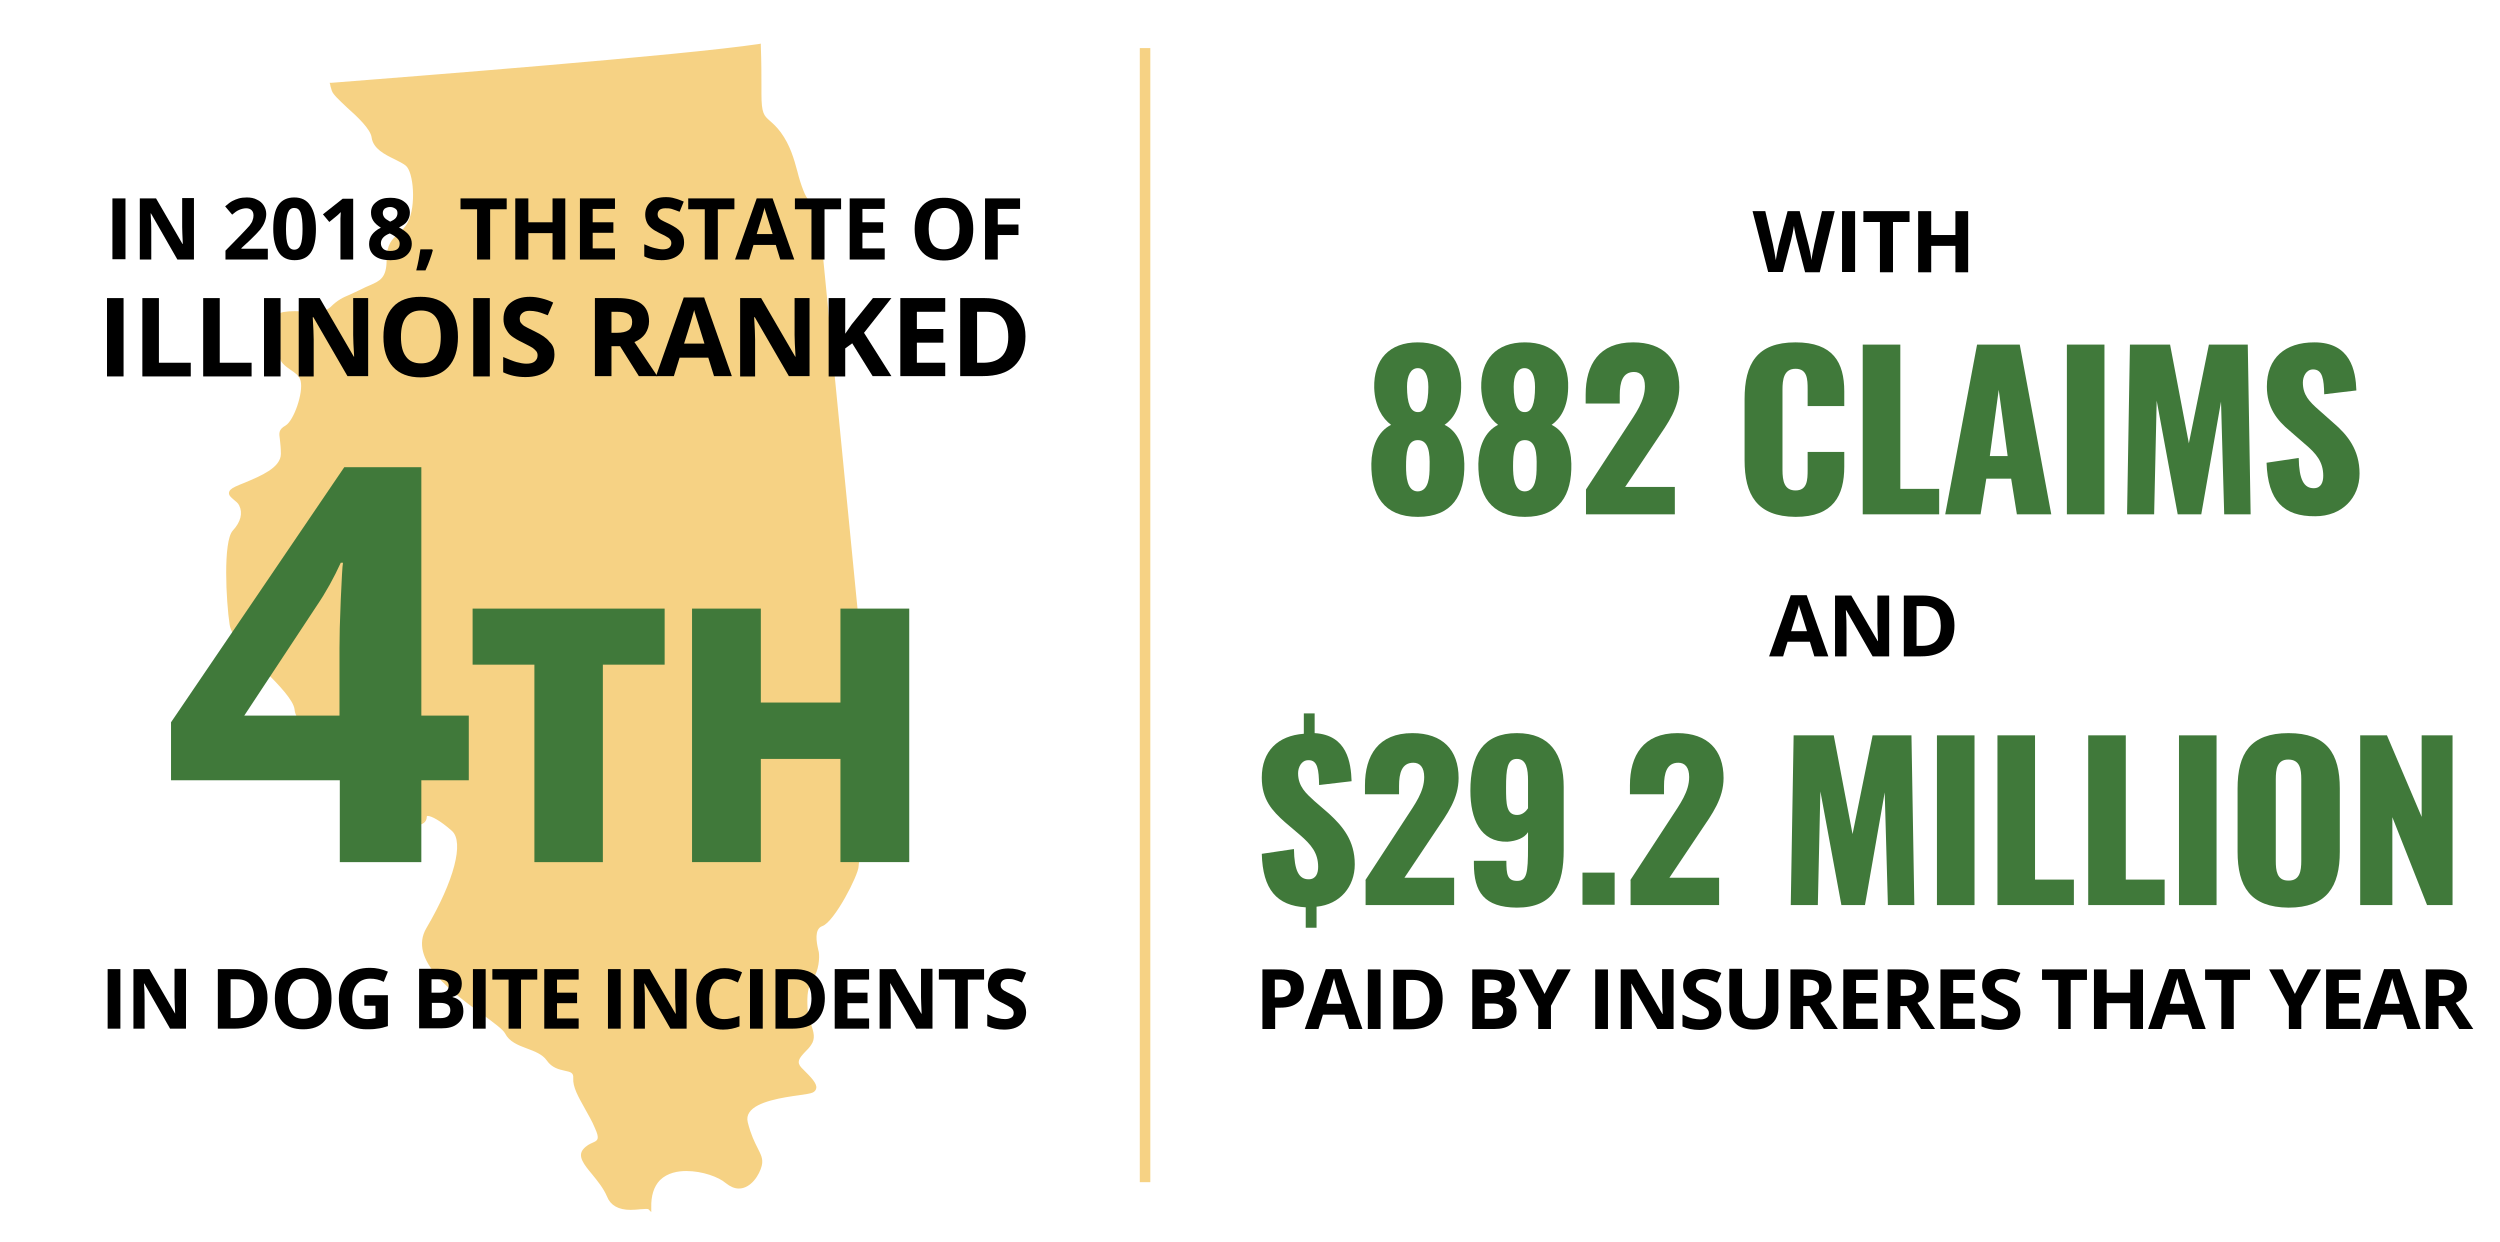 <?xml version="1.0" encoding="UTF-8"?> <!-- Generator: Adobe Illustrator 24.3.0, SVG Export Plug-In . SVG Version: 6.00 Build 0) --> <svg xmlns="http://www.w3.org/2000/svg" xmlns:xlink="http://www.w3.org/1999/xlink" version="1.1" id="Layer_1" x="0px" y="0px" viewBox="0 0 785 390" style="enable-background:new 0 0 785 390;" xml:space="preserve"> <style type="text/css"> .st0{fill:#F6D284;} .st1{fill:#40793A;} </style> <g> <path class="st0" d="M228.1,371.2c5.2,4.4,9.6-1.5,10.5-5.2c0.9-3.8-2.3-4.9-4.4-13.4c-2-8.4,18-8.7,20.6-9.9 c2.6-1.2-0.6-4.1-3.5-7c-2.9-2.9,0.9-4.9,2.9-7.9c2-2.9-0.9-6.1-1.2-10.8c-0.3-4.7,0-7.3,1.7-9.9c1.7-2.6,2-6.4,1.7-8.1 c-0.3-1.7-2-7.6,1.5-8.7c3.5-1.2,11-15.7,11-18.3c0-2.6,2-5.8,5.5-7.9c3.5-2,1.2-9.3-0.9-10.5c-2-1.2-2-4.4-2.3-11.3 c-0.3-7-2.9-3.8-5.2-7.9c-2.3-4.1,0.3-9.3,2-11.6c1.7-2.3,2.3-14,2.3-14L256.6,66.3c-2.1-1.5-3.8-3.5-4.7-6.1 c-2.3-6.2-2.7-12.4-7-18.2c-4.3-5.8-6.2-3.1-6.2-12.4c0-3.7,0.1-9.1-0.2-15.1c-24.1,3.6-109.2,10.3-134.3,12.2 c0.2,0.8,0.4,1.5,0.5,1.9c0.9,2.6,11.9,10.2,12.5,14.8c0.6,4.7,7.6,6.1,10.5,8.4c2.9,2.3,3.5,13.4,0.9,18.3 c-2.6,4.9-6.7,4.1-6.7,11.6c0,7.6-3.8,7.3-8.1,9.6c-4.4,2.3-6.4,2.3-9.6,5.5c-3.2,3.2-9.6,0.6-15.1,1.7c-5.5,1.2-0.9,8.7-0.9,12.8 c0,4.1,5.8,4.4,6.7,8.1c0.9,3.8-2,12.8-4.9,14.5c-2.9,1.7-1.2,2.6-1.2,8.4c0,5.8-10.5,8.7-14.5,10.8c-4.1,2,0.3,2.9,1.5,5.2 c1.2,2.3,0.9,5.2-2,8.4c-2.9,3.2-2,21.5-0.9,29.1c1.2,7.6,19.8,20.4,20.4,26.8c0.6,6.4,14.2,12.2,17.2,13.4 c2.9,1.2,3.5,12.5,5.8,18.6c2.3,6.1,3.8,3.2,7.3,1.5c3.5-1.7,5.2-0.9,6.1,1.2c0.9,2,4.1,1.2,4.1-0.9c0-2,4.1,0,8.7,4.1 c4.7,4.1,0,17.7-7.9,31.1c-7.9,13.4,22.4,27.9,24.7,32.6c2.3,4.7,9.9,4.1,13.1,8.4c3.2,4.4,8.7,1.7,8.4,5.8 c-0.3,4.1,4.1,9.3,6.7,15.4c2.6,6.1-1.2,4.1-3.8,7.3c-2.6,3.2,4.9,7.9,7.6,14.2c2.6,6.4,11.6,2.6,12.8,3.8 C203.4,362.4,222.8,366.8,228.1,371.2z"></path> <path class="st0" d="M204.5,380.6l-0.9-0.9c0,0-0.1-0.1-0.7-0.1c-0.5,0-1.1,0.1-1.8,0.1c-0.9,0.1-2,0.2-3.1,0.2 c-3.8,0-6.3-1.4-7.4-4.2c-1.1-2.6-3-4.9-4.7-7c-2.5-3-4.6-5.6-2.8-7.8c1-1.2,2.1-1.7,3-2.1c1.6-0.7,2.3-1.1,0.7-4.6 c-0.9-2.2-2.1-4.2-3.2-6.2c-2-3.6-3.8-6.7-3.6-9.5c0.1-1.6-0.7-1.9-2.7-2.3c-1.8-0.4-4-0.9-5.6-3.2c-1.4-2-3.9-2.9-6.3-3.8 c-2.7-1-5.5-2.1-6.8-4.7c-0.6-1.2-3.6-3.4-7-5.9c-9.4-6.8-23.6-17.2-17.7-27.2c8.7-14.8,11.9-27,8-30.5c-3.7-3.3-6.5-4.7-7.6-4.7 c-0.3,0-0.3,0.1-0.3,0.3c0,1.6-1.4,2.5-2.8,2.5c-1,0-1.9-0.5-2.3-1.5c-0.9-2.1-2.6-2.3-5.4-0.9c-0.7,0.3-1.3,0.8-1.9,1.1 c-1,0.6-1.8,1.2-2.7,1.2c-1.3,0-2.3-1.2-3.4-4c-0.9-2.4-1.6-5.6-2.2-8.7c-0.9-4.4-1.8-9-3.3-9.6c-2.8-1.1-16.9-7.1-17.5-13.8 c-0.3-2.9-4.9-7.7-9.5-12.3c-5-5.1-10.3-10.4-10.9-14.4c-1.1-7.3-2.1-26.1,1-29.5c2.5-2.7,3.2-5.5,2-7.9c-0.3-0.7-1.1-1.3-1.7-1.8 c-0.8-0.7-1.6-1.3-1.5-2.2c0.1-0.7,0.7-1.3,2-1.9c0.8-0.4,1.9-0.8,3.1-1.3c4.7-2,11.2-4.6,11.2-9c0-1.9-0.2-3.3-0.3-4.4 c-0.3-2.1-0.5-3.2,1.8-4.5c2.6-1.6,5.6-10.3,4.7-14c-0.4-1.6-1.7-2.5-3.2-3.5c-1.7-1.2-3.5-2.4-3.5-4.8c0-1.2-0.4-2.7-0.9-4.3 c-0.8-2.7-1.5-5.5-0.4-7.4c0.5-0.8,1.4-1.4,2.5-1.6c1.1-0.2,2.3-0.3,3.7-0.3c1.1,0,2.2,0.1,3.2,0.1c1,0.1,2,0.1,2.9,0.1 c2.5,0,4-0.5,5.1-1.5c2.2-2.2,3.9-3,6.1-3.9c1-0.5,2.2-1,3.6-1.7c0.9-0.5,1.7-0.8,2.6-1.2c3.2-1.4,5.3-2.3,5.3-8 c0-5,1.8-6.5,3.6-8.2c1.1-1,2.2-1.9,3.1-3.7c2.6-5,1.8-15.7-0.7-17.7c-0.9-0.7-2.1-1.3-3.5-2c-3.1-1.5-6.7-3.3-7.2-6.8 c-0.3-2.6-4.4-6.5-7.8-9.5c-2.4-2.3-4.3-4-4.7-5.2c-0.1-0.3-0.2-0.6-0.3-1c-0.1-0.3-0.2-0.6-0.2-0.9l-0.2-0.6l0.6,0 c25.4-2,110.2-8.6,134.3-12.2l0.5-0.1l0,0.6c0.2,5.1,0.2,9.9,0.2,13.4l0,1.8c0,6.1,0.8,6.8,2.6,8.4c0.9,0.8,2.1,1.8,3.5,3.7 c2.9,4,4.1,8.2,5.2,12.3c0.5,2,1.1,4,1.9,6c0.9,2.4,2.4,4.3,4.5,5.8l0.2,0.1l0,0.2L271,208.9c-0.1,1.3-0.6,11.9-2.4,14.3 c-1.8,2.3-4.2,7.3-2,11.1c0.8,1.5,1.7,1.9,2.5,2.3c1.6,0.8,2.6,1.6,2.8,5.8l0.1,1.2c0.2,5.8,0.4,8.7,2,9.7c1.5,0.9,2.9,4.2,2.9,7 c0,2.1-0.7,3.6-2,4.3c-3.2,1.8-5.3,4.8-5.3,7.4c0,2.7-7.6,17.5-11.4,18.8c-2.6,0.9-1.8,5.1-1.3,7.3c0.1,0.3,0.1,0.6,0.2,0.8 c0.3,1.9,0,5.8-1.8,8.5c-1.6,2.3-2,4.7-1.7,9.6c0.1,1.7,0.6,3.3,1.1,4.7c0.8,2.4,1.4,4.4,0,6.4c-0.5,0.8-1.2,1.5-1.8,2.1 c-2,2.1-2.9,3.3-1.2,5.1l0.6,0.6c2.3,2.3,4.3,4.3,4,5.8c-0.1,0.6-0.5,1.1-1.2,1.4c-0.7,0.3-2.2,0.5-4.2,0.8 c-5,0.7-13.3,1.9-15.6,5.4c-0.6,0.9-0.8,1.9-0.5,3.1c1,4,2.2,6.3,3.1,8.1c1,2,1.8,3.4,1.3,5.5c-0.7,2.9-3.4,7.2-7.2,7.2 c-1.4,0-2.7-0.6-4.1-1.7c-2.2-1.9-7.3-3.8-12.4-3.8c-2.5,0-5.9,0.5-8.3,2.9c-1.9,2-2.8,4.9-2.7,8.6L204.5,380.6z M134.4,255.3 c1.9,0,5.5,2.6,8.2,5c5.3,4.6-0.5,19.4-7.7,31.7c-5.4,9.2,8.3,19.2,17.4,25.9c3.8,2.8,6.6,4.8,7.3,6.2c1.1,2.3,3.6,3.2,6.3,4.2 c2.5,1,5.1,1.9,6.7,4.1c1.4,2,3.4,2.4,5.1,2.8c1.8,0.4,3.6,0.8,3.5,3.4c-0.2,2.5,1.5,5.5,3.4,8.9c1.1,2,2.3,4,3.2,6.3 c1.8,4.2,0.7,5-1.2,5.9c-0.8,0.4-1.8,0.8-2.6,1.8c-1.2,1.5,0.3,3.4,2.8,6.5c1.7,2.1,3.7,4.5,4.8,7.2c1,2.4,3,3.5,6.5,3.5 c1,0,2.1-0.1,3-0.2c0.7-0.1,1.3-0.1,1.9-0.1c0.2,0,0.4,0,0.5,0c0-3.7,1-6.6,2.9-8.6c2-2.1,5.2-3.2,9-3.2c5.3,0,10.7,2.1,13,4.1 c1.1,1,2.3,1.4,3.4,1.4c3.2,0,5.6-3.8,6.2-6.4c0.4-1.8-0.2-3-1.2-4.9c-0.9-1.8-2.2-4.2-3.2-8.3c-0.3-1.4-0.1-2.7,0.7-3.9 c2.6-3.8,10.8-5,16.3-5.8c1.8-0.3,3.4-0.5,4-0.7c0.6-0.3,0.6-0.6,0.7-0.6c0.2-1.1-1.9-3.1-3.7-4.9L251,336 c-2.5-2.5-0.7-4.5,1.1-6.5c0.6-0.6,1.2-1.3,1.7-2c1.1-1.6,0.6-3.3-0.1-5.5c-0.5-1.4-1-3.1-1.1-5c-0.3-4.5-0.1-7.3,1.8-10.2 c1.6-2.4,2-6.1,1.7-7.8c0-0.2-0.1-0.5-0.2-0.8c-0.5-2.4-1.5-7.3,1.9-8.5c3.1-1,10.7-15.1,10.7-17.8c0-2.9,2.3-6.3,5.8-8.3 c1.3-0.8,1.6-2.3,1.5-3.5c0-2.6-1.3-5.5-2.4-6.1c-2.1-1.2-2.3-4.1-2.5-10.5l-0.1-1.2c-0.2-3.9-1-4.3-2.2-4.9c-0.9-0.4-2-1-2.9-2.7 c-2.4-4.2,0.2-9.6,2.1-12.2c1.4-1.8,2.1-10.5,2.2-13.7L256.2,66.6c-2.2-1.6-3.8-3.7-4.7-6.2c-0.8-2.1-1.3-4.1-1.9-6.1 c-1.1-4.2-2.2-8.1-5-12c-1.3-1.8-2.4-2.8-3.3-3.6c-2.1-1.8-3-2.8-3-9.1l0-1.8c0-3.3,0-7.9-0.2-12.8 c-24.6,3.6-107.2,10.1-133.2,12.1c0,0.1,0.1,0.2,0.1,0.4c0.1,0.4,0.2,0.7,0.3,0.9c0.3,0.9,2.3,2.8,4.5,4.8 c3.6,3.4,7.7,7.2,8.1,10.1c0.4,2.9,3.7,4.6,6.6,6c1.4,0.7,2.7,1.3,3.7,2.1c3.1,2.5,3.7,13.8,1,18.9c-1,1.9-2.3,3-3.3,4 c-1.8,1.6-3.3,2.9-3.3,7.4c0,6.4-2.7,7.5-5.9,8.9c-0.8,0.3-1.6,0.7-2.5,1.1c-1.4,0.8-2.6,1.3-3.7,1.8c-2.1,0.9-3.7,1.6-5.8,3.7 c-1.6,1.6-3.8,1.8-5.8,1.8c-0.9,0-1.9-0.1-2.9-0.1c-1-0.1-2.1-0.1-3.2-0.1c-1.3,0-2.5,0.1-3.4,0.3c-0.9,0.2-1.5,0.6-1.9,1.2 c-0.9,1.5-0.2,4.1,0.5,6.6c0.5,1.7,0.9,3.2,0.9,4.6c0,1.9,1.4,2.8,3.1,4c1.5,1,3.1,2.1,3.6,4.1c0.9,3.8-2,13.2-5.2,15.1 c-1.6,1-1.6,1.5-1.3,3.5c0.2,1.1,0.4,2.5,0.4,4.5c0,5-6.8,7.8-11.8,9.9c-1.2,0.5-2.2,0.9-3,1.3c-1.2,0.6-1.4,1-1.4,1.1 c0,0.3,0.6,0.9,1.2,1.3c0.7,0.6,1.5,1.2,1.9,2.1c1,2,1.4,5.1-2.1,9c-2.6,2.9-2,20.3-0.7,28.7c0.6,3.7,5.7,8.9,10.6,13.9 c4.9,4.9,9.5,9.6,9.8,12.9c0.4,4.8,9.3,10,16.8,13c2,0.8,2.9,5.2,4,10.4c0.6,3,1.3,6.2,2.1,8.5c1.2,3,2,3.4,2.5,3.4 c0.6,0,1.3-0.5,2.2-1c0.6-0.4,1.2-0.8,2-1.2c3.4-1.7,5.7-1.2,6.8,1.4c0.3,0.7,1,0.9,1.3,0.9c0.9,0,1.8-0.6,1.8-1.5 C133.1,255.8,133.6,255.3,134.4,255.3z"></path> </g> <g> <g> <path d="M35.3,81.5V62.3h4.1v19.1H35.3z"></path> <path d="M60.9,81.5h-5.2L47.4,67h-0.1c0.2,2.6,0.2,4.4,0.2,5.5v9h-3.6V62.3h5.1l8.3,14.3h0.1c-0.1-2.5-0.2-4.2-0.2-5.3v-9.1h3.7 V81.5z"></path> <path d="M84.2,81.5H70.8v-2.8l4.8-4.9c1.4-1.5,2.4-2.5,2.8-3c0.4-0.6,0.8-1.1,0.9-1.6c0.2-0.5,0.3-1,0.3-1.5 c0-0.8-0.2-1.3-0.6-1.7c-0.4-0.4-1-0.6-1.7-0.6c-0.7,0-1.5,0.2-2.2,0.5c-0.7,0.3-1.4,0.8-2.2,1.5l-2.2-2.6 c0.9-0.8,1.7-1.4,2.3-1.7c0.6-0.3,1.3-0.6,2-0.8c0.7-0.2,1.6-0.3,2.5-0.3c1.2,0,2.3,0.2,3.2,0.7c0.9,0.4,1.6,1,2.1,1.8 c0.5,0.8,0.8,1.7,0.8,2.7c0,0.9-0.2,1.7-0.5,2.5c-0.3,0.8-0.8,1.6-1.4,2.4c-0.7,0.8-1.8,2-3.4,3.5l-2.5,2.3v0.2h8.3V81.5z"></path> <path d="M99.2,71.9c0,3.3-0.5,5.8-1.6,7.4c-1.1,1.6-2.8,2.4-5.1,2.4c-2.2,0-3.9-0.8-5-2.5c-1.1-1.7-1.7-4.1-1.7-7.3 c0-3.4,0.5-5.9,1.6-7.5c1.1-1.6,2.8-2.4,5-2.4c2.2,0,3.9,0.8,5,2.5C98.6,66.2,99.2,68.7,99.2,71.9z M89.8,71.9c0,2.3,0.2,4,0.6,5 c0.4,1,1.1,1.5,2,1.5c0.9,0,1.6-0.5,2-1.5c0.4-1,0.6-2.7,0.6-5c0-2.3-0.2-4-0.6-5.1s-1.1-1.5-2-1.5c-1,0-1.6,0.5-2,1.5 S89.8,69.5,89.8,71.9z"></path> <path d="M110.9,81.5h-4V70.4l0-1.8l0.1-2c-0.7,0.7-1.1,1.1-1.4,1.3l-2.2,1.8l-2-2.4l6.2-4.9h3.3V81.5z"></path> <path d="M122.6,62.1c1.8,0,3.3,0.4,4.4,1.3c1.1,0.8,1.7,2,1.7,3.4c0,1-0.3,1.8-0.8,2.6c-0.5,0.8-1.4,1.4-2.6,2 c1.4,0.8,2.5,1.6,3.1,2.4c0.6,0.8,0.9,1.7,0.9,2.7c0,1.6-0.6,2.8-1.8,3.8s-2.9,1.4-4.9,1.4c-2.1,0-3.7-0.4-4.9-1.3 c-1.2-0.9-1.8-2.2-1.8-3.8c0-1.1,0.3-2.1,0.9-2.9s1.5-1.6,2.8-2.2c-1.1-0.7-1.9-1.4-2.4-2.2c-0.5-0.8-0.7-1.6-0.7-2.6 c0-1.4,0.6-2.5,1.7-3.3C119.3,62.5,120.7,62.1,122.6,62.1z M119.6,76.4c0,0.8,0.3,1.3,0.8,1.8c0.5,0.4,1.2,0.6,2.1,0.6 c1,0,1.8-0.2,2.3-0.6s0.7-1,0.7-1.7c0-0.6-0.2-1.1-0.7-1.6s-1.3-1.1-2.4-1.6C120.5,74,119.6,75.1,119.6,76.4z M122.5,65 c-0.7,0-1.2,0.2-1.7,0.5c-0.4,0.4-0.6,0.8-0.6,1.4c0,0.5,0.2,1,0.5,1.4c0.3,0.4,0.9,0.8,1.8,1.3c0.9-0.4,1.5-0.8,1.8-1.2 c0.3-0.4,0.5-0.9,0.5-1.5c0-0.6-0.2-1.1-0.7-1.4S123.2,65,122.5,65z"></path> <path d="M135.9,78.6c-0.5,1.8-1.2,3.9-2.3,6.3h-2.9c0.6-2.3,1-4.5,1.3-6.6h3.7L135.9,78.6z"></path> <path d="M153.9,81.5h-4.1V65.7h-5.2v-3.4h14.5v3.4h-5.2V81.5z"></path> <path d="M177.5,81.5h-4v-8.3h-7.6v8.3h-4.1V62.3h4.1v7.5h7.6v-7.5h4V81.5z"></path> <path d="M193.1,81.5h-11V62.3h11v3.3h-7v4.2h6.5v3.3h-6.5v4.9h7V81.5z"></path> <path d="M214.8,76.1c0,1.7-0.6,3.1-1.9,4.1s-3,1.5-5.2,1.5c-2,0-3.9-0.4-5.4-1.2v-3.8c1.3,0.6,2.4,1,3.3,1.2 c0.9,0.2,1.7,0.4,2.5,0.4c0.9,0,1.6-0.2,2-0.5s0.7-0.8,0.7-1.5c0-0.4-0.1-0.7-0.3-1s-0.5-0.6-0.9-0.8c-0.4-0.3-1.2-0.7-2.5-1.3 c-1.2-0.6-2-1.1-2.6-1.6s-1.1-1.1-1.4-1.8c-0.3-0.7-0.5-1.5-0.5-2.4c0-1.7,0.6-3,1.7-4c1.1-1,2.7-1.5,4.8-1.5c1,0,1.9,0.1,2.8,0.4 c0.9,0.2,1.8,0.6,2.8,1l-1.3,3.2c-1-0.4-1.9-0.7-2.5-0.9c-0.7-0.2-1.3-0.2-2-0.2c-0.8,0-1.4,0.2-1.8,0.5c-0.4,0.4-0.6,0.8-0.6,1.4 c0,0.4,0.1,0.7,0.2,0.9c0.2,0.3,0.4,0.5,0.8,0.8c0.4,0.2,1.2,0.7,2.6,1.3c1.8,0.9,3,1.7,3.7,2.6C214.5,73.8,214.8,74.9,214.8,76.1 z"></path> <path d="M225.4,81.5h-4.1V65.7h-5.2v-3.4h14.5v3.4h-5.2V81.5z"></path> <path d="M245,81.5l-1.4-4.6h-7l-1.4,4.6h-4.4l6.8-19.2h5l6.8,19.2H245z M242.6,73.5c-1.3-4.1-2-6.5-2.2-7c-0.2-0.5-0.3-1-0.3-1.3 c-0.3,1.1-1.1,3.9-2.5,8.3H242.6z"></path> <path d="M258.9,81.5h-4.1V65.7h-5.2v-3.4h14.5v3.4h-5.2V81.5z"></path> <path d="M277.8,81.5h-11V62.3h11v3.3h-7v4.2h6.5v3.3h-6.5v4.9h7V81.5z"></path> <path d="M305.6,71.9c0,3.2-0.8,5.6-2.4,7.3s-3.8,2.6-6.8,2.6c-2.9,0-5.2-0.9-6.8-2.6c-1.6-1.7-2.4-4.1-2.4-7.3s0.8-5.6,2.4-7.3 c1.6-1.7,3.8-2.5,6.8-2.5s5.2,0.8,6.8,2.5C304.8,66.2,305.6,68.7,305.6,71.9z M291.6,71.9c0,2.1,0.4,3.8,1.2,4.8 c0.8,1.1,2,1.6,3.6,1.6c3.2,0,4.9-2.2,4.9-6.5c0-4.3-1.6-6.5-4.8-6.5c-1.6,0-2.8,0.5-3.7,1.6C292,68.1,291.6,69.7,291.6,71.9z"></path> <path d="M313.3,81.5h-4V62.3h11v3.3h-7v4.9h6.5v3.3h-6.5V81.5z"></path> <path d="M33.6,118.1V93.6h5.2v24.6H33.6z"></path> <path d="M44.7,118.1V93.6h5.2v20.3h10v4.3H44.7z"></path> <path d="M63.8,118.1V93.6H69v20.3h10v4.3H63.8z"></path> <path d="M82.9,118.1V93.6h5.2v24.6H82.9z"></path> <path d="M115.7,118.1h-6.6L98.4,99.6h-0.2c0.2,3.3,0.3,5.6,0.3,7v11.6h-4.7V93.6h6.6l10.7,18.4h0.1c-0.2-3.2-0.3-5.4-0.3-6.8V93.6 h4.7V118.1z"></path> <path d="M143.8,105.8c0,4.1-1,7.2-3,9.4c-2,2.2-4.9,3.3-8.7,3.3c-3.8,0-6.7-1.1-8.7-3.3c-2-2.2-3-5.3-3-9.4s1-7.2,3-9.4 c2-2.2,4.9-3.2,8.7-3.2s6.7,1.1,8.7,3.3C142.8,98.6,143.8,101.7,143.8,105.8z M125.9,105.8c0,2.7,0.5,4.8,1.6,6.2 c1,1.4,2.6,2.1,4.7,2.1c4.2,0,6.2-2.8,6.2-8.3c0-5.5-2.1-8.3-6.2-8.3c-2.1,0-3.6,0.7-4.7,2.1C126.4,101,125.9,103.1,125.9,105.8z"></path> <path d="M148.6,118.1V93.6h5.2v24.6H148.6z"></path> <path d="M174.1,111.3c0,2.2-0.8,4-2.4,5.2s-3.8,1.9-6.7,1.9c-2.6,0-4.9-0.5-7-1.5v-4.8c1.7,0.7,3.1,1.3,4.2,1.6 c1.1,0.3,2.2,0.5,3.1,0.5c1.1,0,2-0.2,2.6-0.7s0.9-1.1,0.9-1.9c0-0.5-0.1-0.9-0.4-1.3c-0.3-0.4-0.7-0.7-1.2-1.1 c-0.5-0.3-1.6-0.9-3.2-1.7c-1.5-0.7-2.6-1.4-3.4-2c-0.8-0.6-1.3-1.4-1.8-2.3s-0.7-1.9-0.7-3c0-2.2,0.7-3.9,2.2-5.1 c1.5-1.2,3.5-1.9,6.1-1.9c1.3,0,2.5,0.2,3.7,0.5s2.4,0.7,3.6,1.3l-1.7,4c-1.3-0.5-2.4-0.9-3.2-1.1c-0.9-0.2-1.7-0.3-2.5-0.3 c-1,0-1.7,0.2-2.3,0.7s-0.8,1.1-0.8,1.8c0,0.5,0.1,0.9,0.3,1.2c0.2,0.3,0.6,0.7,1,1c0.5,0.3,1.6,0.9,3.3,1.7 c2.3,1.1,3.9,2.2,4.7,3.3C173.7,108.4,174.1,109.7,174.1,111.3z"></path> <path d="M192,108.7v9.4h-5.2V93.6h7.2c3.3,0,5.8,0.6,7.4,1.8s2.4,3.1,2.4,5.5c0,1.4-0.4,2.7-1.2,3.9c-0.8,1.1-1.9,2-3.4,2.6 c3.7,5.5,6.1,9.1,7.2,10.7h-5.8l-5.9-9.4H192z M192,104.5h1.7c1.6,0,2.9-0.3,3.6-0.8c0.8-0.5,1.2-1.4,1.2-2.6c0-1.2-0.4-2-1.2-2.5 c-0.8-0.5-2-0.7-3.7-0.7H192V104.5z"></path> <path d="M224.2,118.1l-1.8-5.8h-9l-1.8,5.8h-5.6l8.7-24.7h6.4l8.7,24.7H224.2z M221.2,107.9c-1.6-5.3-2.6-8.3-2.8-9 c-0.2-0.7-0.4-1.2-0.4-1.6c-0.4,1.4-1.4,5-3.2,10.6H221.2z"></path> <path d="M254.3,118.1h-6.6L237,99.6h-0.2c0.2,3.3,0.3,5.6,0.3,7v11.6h-4.7V93.6h6.6l10.7,18.4h0.1c-0.2-3.2-0.3-5.4-0.3-6.8V93.6 h4.7V118.1z"></path> <path d="M279.9,118.1H274l-6.4-10.3l-2.2,1.6v8.8h-5.2V93.6h5.2v11.2l2-2.9l6.7-8.3h5.8l-8.6,10.9L279.9,118.1z"></path> <path d="M296.8,118.1h-14.1V93.6h14.1v4.3h-8.9v5.4h8.3v4.3h-8.3v6.3h8.9V118.1z"></path> <path d="M322,105.6c0,4-1.2,7.1-3.5,9.3s-5.6,3.2-10,3.2h-7V93.6h7.7c4,0,7.1,1.1,9.3,3.2S322,101.8,322,105.6z M316.6,105.8 c0-5.3-2.3-7.9-7-7.9h-2.8v16h2.2C314,113.8,316.6,111.1,316.6,105.8z"></path> </g> </g> <g> <g> <path d="M571.4,85.5h-4.6l-2.6-10.1c-0.1-0.4-0.3-1.1-0.5-2.2c-0.2-1.1-0.4-1.9-0.4-2.3c-0.1,0.5-0.2,1.2-0.4,2.3 c-0.2,1-0.4,1.8-0.5,2.2l-2.6,10h-4.6l-4.9-19.1h4l2.4,10.4c0.4,1.9,0.7,3.6,0.9,5c0.1-0.5,0.2-1.3,0.4-2.3c0.2-1,0.4-1.9,0.5-2.4 l2.8-10.7h3.8l2.8,10.7c0.1,0.5,0.3,1.2,0.5,2.2c0.2,1,0.3,1.8,0.4,2.5c0.1-0.7,0.2-1.5,0.4-2.5c0.2-1,0.4-1.8,0.5-2.5l2.4-10.4h4 L571.4,85.5z"></path> <path d="M578.4,85.5V66.3h4.1v19.1H578.4z"></path> <path d="M594.4,85.5h-4.1V69.7h-5.2v-3.4h14.5v3.4h-5.2V85.5z"></path> <path d="M618,85.5h-4v-8.3h-7.6v8.3h-4.1V66.3h4.1v7.5h7.6v-7.5h4V85.5z"></path> </g> </g> <g> <g> <path d="M569.7,206.1l-1.4-4.6h-7l-1.4,4.6h-4.4l6.8-19.2h5l6.8,19.2H569.7z M567.4,198.2c-1.3-4.1-2-6.5-2.2-7 c-0.2-0.5-0.3-1-0.3-1.3c-0.3,1.1-1.1,3.9-2.5,8.3H567.4z"></path> <path d="M593.2,206.1h-5.2l-8.3-14.5h-0.1c0.2,2.6,0.2,4.4,0.2,5.5v9h-3.6V187h5.1l8.3,14.3h0.1c-0.1-2.5-0.2-4.2-0.2-5.3V187h3.7 V206.1z"></path> <path d="M613.7,196.4c0,3.2-0.9,5.6-2.7,7.2c-1.8,1.7-4.4,2.5-7.8,2.5h-5.4V187h6c3.1,0,5.6,0.8,7.3,2.5S613.7,193.4,613.7,196.4z M609.4,196.5c0-4.1-1.8-6.2-5.4-6.2h-2.2v12.5h1.7C607.5,202.8,609.4,200.7,609.4,196.5z"></path> </g> </g> <g> <g> <path d="M33.8,323v-18.7h4V323H33.8z"></path> <path d="M58.4,323h-5l-8.1-14.2h-0.1c0.2,2.5,0.2,4.3,0.2,5.4v8.8h-3.5v-18.7h5l8.1,14H55c-0.1-2.4-0.2-4.2-0.2-5.2v-8.9h3.6V323z "></path> <path d="M84,313.4c0,3.1-0.9,5.4-2.6,7.1S77,323,73.7,323h-5.3v-18.7h5.9c3.1,0,5.4,0.8,7.1,2.4C83.1,308.3,84,310.5,84,313.4z M79.8,313.5c0-4-1.8-6-5.3-6h-2.1v12.2h1.7C77.9,319.7,79.8,317.6,79.8,313.5z"></path> <path d="M104.1,313.6c0,3.1-0.8,5.5-2.3,7.1c-1.5,1.7-3.7,2.5-6.6,2.5c-2.9,0-5.1-0.8-6.6-2.5c-1.5-1.7-2.3-4.1-2.3-7.2 s0.8-5.5,2.3-7.1s3.8-2.5,6.6-2.5s5.1,0.8,6.6,2.5C103.4,308.1,104.1,310.5,104.1,313.6z M90.4,313.6c0,2.1,0.4,3.7,1.2,4.7 c0.8,1.1,2,1.6,3.6,1.6c3.2,0,4.8-2.1,4.8-6.3c0-4.2-1.6-6.3-4.7-6.3c-1.6,0-2.8,0.5-3.6,1.6S90.4,311.5,90.4,313.6z"></path> <path d="M114.4,312.5h7.4v9.7c-1.2,0.4-2.3,0.7-3.4,0.8c-1.1,0.2-2.2,0.2-3.3,0.2c-2.8,0-5-0.8-6.5-2.5s-2.2-4-2.2-7.2 c0-3,0.9-5.4,2.6-7.1c1.7-1.7,4.1-2.5,7.2-2.5c1.9,0,3.8,0.4,5.6,1.2l-1.3,3.2c-1.4-0.7-2.8-1-4.3-1c-1.7,0-3.1,0.6-4.1,1.7 c-1,1.2-1.5,2.7-1.5,4.7c0,2,0.4,3.6,1.2,4.7c0.8,1.1,2,1.6,3.6,1.6c0.8,0,1.7-0.1,2.5-0.3v-3.9h-3.5V312.5z"></path> <path d="M131.6,304.2h5.8c2.7,0,4.6,0.4,5.8,1.1s1.8,2,1.8,3.6c0,1.1-0.3,2-0.8,2.8c-0.5,0.7-1.2,1.1-2.1,1.3v0.1 c1.2,0.3,2,0.8,2.6,1.5c0.5,0.7,0.8,1.7,0.8,2.9c0,1.7-0.6,3-1.9,4c-1.2,1-2.9,1.4-5,1.4h-7V304.2z M135.6,311.7h2.3 c1.1,0,1.9-0.2,2.3-0.5s0.7-0.9,0.7-1.7c0-0.7-0.3-1.2-0.8-1.5s-1.4-0.5-2.5-0.5h-2.1V311.7z M135.6,314.8v4.9h2.6 c1.1,0,1.9-0.2,2.4-0.6c0.5-0.4,0.8-1.1,0.8-1.9c0-1.6-1.1-2.3-3.3-2.3H135.6z"></path> <path d="M148.5,323v-18.7h4V323H148.5z"></path> <path d="M163.7,323h-4v-15.4h-5.1v-3.3h14.1v3.3h-5.1V323z"></path> <path d="M181.7,323h-10.8v-18.7h10.8v3.3h-6.8v4.1h6.3v3.3h-6.3v4.8h6.8V323z"></path> <path d="M190.9,323v-18.7h4V323H190.9z"></path> <path d="M215.5,323h-5l-8.1-14.2h-0.1c0.2,2.5,0.2,4.3,0.2,5.4v8.8h-3.5v-18.7h5l8.1,14h0.1c-0.1-2.4-0.2-4.2-0.2-5.2v-8.9h3.6 V323z"></path> <path d="M227.4,307.3c-1.5,0-2.7,0.6-3.5,1.7c-0.8,1.1-1.2,2.7-1.2,4.7c0,4.2,1.6,6.3,4.7,6.3c1.3,0,2.9-0.3,4.8-1v3.3 c-1.5,0.6-3.3,1-5.1,1c-2.7,0-4.8-0.8-6.3-2.5c-1.4-1.7-2.2-4-2.2-7.1c0-1.9,0.4-3.7,1.1-5.1c0.7-1.5,1.7-2.6,3.1-3.4 c1.3-0.8,2.9-1.2,4.7-1.2c1.8,0,3.6,0.4,5.5,1.3l-1.3,3.2c-0.7-0.3-1.4-0.6-2.1-0.9C228.8,307.4,228.1,307.3,227.4,307.3z"></path> <path d="M235.5,323v-18.7h4V323H235.5z"></path> <path d="M259,313.4c0,3.1-0.9,5.4-2.6,7.1s-4.3,2.5-7.6,2.5h-5.3v-18.7h5.9c3.1,0,5.4,0.8,7.1,2.4 C258.1,308.3,259,310.5,259,313.4z M254.8,313.5c0-4-1.8-6-5.3-6h-2.1v12.2h1.7C252.9,319.7,254.8,317.6,254.8,313.5z"></path> <path d="M272.9,323h-10.8v-18.7h10.8v3.3h-6.8v4.1h6.3v3.3h-6.3v4.8h6.8V323z"></path> <path d="M292.7,323h-5l-8.1-14.2h-0.1c0.2,2.5,0.2,4.3,0.2,5.4v8.8h-3.5v-18.7h5l8.1,14h0.1c-0.1-2.4-0.2-4.2-0.2-5.2v-8.9h3.6 V323z"></path> <path d="M303.9,323h-4v-15.4h-5.1v-3.3H309v3.3h-5.1V323z"></path> <path d="M322.2,317.8c0,1.7-0.6,3-1.8,4c-1.2,1-2.9,1.5-5.1,1.5c-2,0-3.8-0.4-5.3-1.1v-3.7c1.3,0.6,2.3,1,3.2,1.2s1.7,0.3,2.4,0.3 c0.9,0,1.5-0.2,2-0.5c0.5-0.3,0.7-0.8,0.7-1.5c0-0.4-0.1-0.7-0.3-1s-0.5-0.6-0.9-0.8c-0.4-0.3-1.2-0.7-2.4-1.3 c-1.1-0.5-2-1.1-2.6-1.5c-0.6-0.5-1-1.1-1.4-1.7c-0.3-0.7-0.5-1.4-0.5-2.3c0-1.7,0.6-3,1.7-3.9s2.7-1.4,4.7-1.4 c1,0,1.9,0.1,2.8,0.3c0.9,0.2,1.8,0.6,2.8,1l-1.3,3.1c-1-0.4-1.8-0.7-2.5-0.9s-1.3-0.2-1.9-0.2c-0.8,0-1.3,0.2-1.7,0.5 c-0.4,0.4-0.6,0.8-0.6,1.4c0,0.3,0.1,0.7,0.2,0.9c0.2,0.3,0.4,0.5,0.8,0.8c0.4,0.2,1.2,0.7,2.5,1.3c1.8,0.8,3,1.7,3.6,2.5 C321.8,315.5,322.2,316.6,322.2,317.8z"></path> </g> </g> <g> <g> <path d="M409.4,310.2c0,2-0.6,3.6-1.9,4.6c-1.3,1.1-3.1,1.6-5.4,1.6h-1.7v6.7h-4v-18.7h6c2.3,0,4,0.5,5.2,1.5 C408.8,306.8,409.4,308.3,409.4,310.2z M400.4,313.2h1.3c1.2,0,2.1-0.2,2.7-0.7s0.9-1.2,0.9-2.1c0-0.9-0.3-1.6-0.8-2.1 c-0.5-0.4-1.3-0.7-2.4-0.7h-1.8V313.2z"></path> <path d="M423.6,323.1l-1.4-4.5h-6.8l-1.4,4.5h-4.3l6.6-18.8h4.9l6.6,18.8H423.6z M421.3,315.3c-1.3-4-2-6.3-2.1-6.9 s-0.3-0.9-0.3-1.3c-0.3,1.1-1.1,3.8-2.4,8.1H421.3z"></path> <path d="M429.5,323.1v-18.7h4v18.7H429.5z"></path> <path d="M453,313.6c0,3.1-0.9,5.4-2.6,7.1s-4.3,2.5-7.6,2.5h-5.3v-18.7h5.9c3.1,0,5.4,0.8,7.1,2.4 C452.2,308.4,453,310.7,453,313.6z M448.9,313.7c0-4-1.8-6-5.3-6h-2.1v12.2h1.7C447,319.8,448.9,317.8,448.9,313.7z"></path> <path d="M462.3,304.4h5.8c2.7,0,4.6,0.4,5.8,1.1c1.2,0.8,1.8,2,1.8,3.6c0,1.1-0.3,2-0.8,2.8c-0.5,0.7-1.2,1.1-2.1,1.3v0.1 c1.2,0.3,2,0.8,2.6,1.5s0.8,1.7,0.8,2.9c0,1.7-0.6,3-1.9,4c-1.2,1-2.9,1.4-5,1.4h-7V304.4z M466.2,311.8h2.3 c1.1,0,1.9-0.2,2.3-0.5s0.7-0.9,0.7-1.7c0-0.7-0.3-1.2-0.8-1.5s-1.4-0.5-2.5-0.5h-2.1V311.8z M466.2,315v4.9h2.6 c1.1,0,1.9-0.2,2.4-0.6c0.5-0.4,0.8-1.1,0.8-1.9c0-1.6-1.1-2.3-3.3-2.3H466.2z"></path> <path d="M485,312.1l3.9-7.7h4.3l-6.2,11.4v7.3H483V316l-6.2-11.6h4.3L485,312.1z"></path> <path d="M500.9,323.1v-18.7h4v18.7H500.9z"></path> <path d="M525.4,323.1h-5l-8.1-14.2h-0.1c0.2,2.5,0.2,4.3,0.2,5.4v8.8h-3.5v-18.7h5l8.1,14h0.1c-0.1-2.4-0.2-4.2-0.2-5.2v-8.9h3.6 V323.1z"></path> <path d="M540.5,317.9c0,1.7-0.6,3-1.8,4s-2.9,1.5-5.1,1.5c-2,0-3.8-0.4-5.3-1.1v-3.7c1.3,0.6,2.3,1,3.2,1.2 c0.9,0.2,1.7,0.3,2.4,0.3c0.9,0,1.5-0.2,2-0.5c0.5-0.3,0.7-0.8,0.7-1.5c0-0.4-0.1-0.7-0.3-1s-0.5-0.6-0.9-0.8s-1.2-0.7-2.4-1.3 c-1.1-0.5-2-1.1-2.6-1.5c-0.6-0.5-1-1.1-1.4-1.7c-0.3-0.7-0.5-1.4-0.5-2.3c0-1.7,0.6-3,1.7-3.9s2.7-1.4,4.7-1.4 c1,0,1.9,0.1,2.8,0.3c0.9,0.2,1.8,0.6,2.8,1l-1.3,3.1c-1-0.4-1.8-0.7-2.5-0.9s-1.3-0.2-1.9-0.2c-0.8,0-1.3,0.2-1.7,0.5 c-0.4,0.4-0.6,0.8-0.6,1.4c0,0.3,0.1,0.7,0.2,0.9c0.2,0.3,0.4,0.5,0.8,0.8c0.4,0.2,1.2,0.7,2.5,1.3c1.8,0.8,3,1.7,3.6,2.5 C540.1,315.7,540.5,316.7,540.5,317.9z"></path> <path d="M558.4,304.4v12.1c0,1.4-0.3,2.6-0.9,3.6s-1.5,1.8-2.7,2.4c-1.2,0.6-2.6,0.8-4.2,0.8c-2.4,0-4.3-0.6-5.6-1.9 c-1.3-1.2-2-2.9-2-5.1v-12.1h4v11.5c0,1.4,0.3,2.5,0.9,3.2s1.5,1,2.9,1c1.3,0,2.2-0.3,2.8-1s0.9-1.7,0.9-3.2v-11.4H558.4z"></path> <path d="M566.2,315.9v7.2h-4v-18.7h5.5c2.5,0,4.4,0.5,5.6,1.4c1.2,0.9,1.8,2.3,1.8,4.2c0,1.1-0.3,2.1-0.9,2.9 c-0.6,0.9-1.5,1.5-2.6,2c2.8,4.2,4.7,6.9,5.5,8.2h-4.4l-4.5-7.2H566.2z M566.2,312.7h1.3c1.3,0,2.2-0.2,2.8-0.6 c0.6-0.4,0.9-1.1,0.9-2c0-0.9-0.3-1.5-0.9-1.9c-0.6-0.4-1.6-0.6-2.8-0.6h-1.2V312.7z"></path> <path d="M589.6,323.1h-10.8v-18.7h10.8v3.3h-6.8v4.1h6.3v3.3h-6.3v4.8h6.8V323.1z"></path> <path d="M596.7,315.9v7.2h-4v-18.7h5.5c2.5,0,4.4,0.5,5.6,1.4c1.2,0.9,1.8,2.3,1.8,4.2c0,1.1-0.3,2.1-0.9,2.9 c-0.6,0.9-1.5,1.5-2.6,2c2.8,4.2,4.7,6.9,5.5,8.2h-4.4l-4.5-7.2H596.7z M596.7,312.7h1.3c1.3,0,2.2-0.2,2.8-0.6 c0.6-0.4,0.9-1.1,0.9-2c0-0.9-0.3-1.5-0.9-1.9c-0.6-0.4-1.6-0.6-2.8-0.6h-1.2V312.7z"></path> <path d="M620.1,323.1h-10.8v-18.7h10.8v3.3h-6.8v4.1h6.3v3.3h-6.3v4.8h6.8V323.1z"></path> <path d="M634.4,317.9c0,1.7-0.6,3-1.8,4c-1.2,1-2.9,1.5-5.1,1.5c-2,0-3.8-0.4-5.3-1.1v-3.7c1.3,0.6,2.3,1,3.2,1.2 c0.9,0.2,1.7,0.3,2.4,0.3c0.9,0,1.5-0.2,2-0.5s0.7-0.8,0.7-1.5c0-0.4-0.1-0.7-0.3-1s-0.5-0.6-0.9-0.8c-0.4-0.3-1.2-0.7-2.4-1.3 c-1.1-0.5-2-1.1-2.6-1.5s-1-1.1-1.4-1.7c-0.3-0.7-0.5-1.4-0.5-2.3c0-1.7,0.6-3,1.7-3.9s2.7-1.4,4.7-1.4c1,0,1.9,0.1,2.8,0.3 s1.8,0.6,2.8,1l-1.3,3.1c-1-0.4-1.8-0.7-2.5-0.9s-1.3-0.2-1.9-0.2c-0.8,0-1.3,0.2-1.7,0.5c-0.4,0.4-0.6,0.8-0.6,1.4 c0,0.3,0.1,0.7,0.2,0.9c0.2,0.3,0.4,0.5,0.8,0.8c0.4,0.2,1.2,0.7,2.5,1.3c1.8,0.8,3,1.7,3.6,2.5 C634,315.7,634.4,316.7,634.4,317.9z"></path> <path d="M650.3,323.1h-4v-15.4h-5.1v-3.3h14.1v3.3h-5.1V323.1z"></path> <path d="M672.9,323.1h-4V315h-7.4v8.1h-4v-18.7h4v7.3h7.4v-7.3h4V323.1z"></path> <path d="M688.4,323.1l-1.4-4.5h-6.8l-1.4,4.5h-4.3l6.6-18.8h4.9l6.6,18.8H688.4z M686.1,315.3c-1.3-4-2-6.3-2.1-6.9 s-0.3-0.9-0.3-1.3c-0.3,1.1-1.1,3.8-2.4,8.1H686.1z"></path> <path d="M701.5,323.1h-4v-15.4h-5.1v-3.3h14.1v3.3h-5.1V323.1z"></path> <path d="M720.6,312.1l3.9-7.7h4.3l-6.2,11.4v7.3h-3.9V316l-6.2-11.6h4.3L720.6,312.1z"></path> <path d="M741.2,323.1h-10.8v-18.7h10.8v3.3h-6.8v4.1h6.3v3.3h-6.3v4.8h6.8V323.1z"></path> <path d="M755.9,323.1l-1.4-4.5h-6.8l-1.4,4.5H742l6.6-18.8h4.9l6.6,18.8H755.9z M753.6,315.3c-1.3-4-2-6.3-2.1-6.9 c-0.2-0.5-0.3-0.9-0.3-1.3c-0.3,1.1-1.1,3.8-2.4,8.1H753.6z"></path> <path d="M765.7,315.9v7.2h-4v-18.7h5.5c2.5,0,4.4,0.5,5.6,1.4c1.2,0.9,1.8,2.3,1.8,4.2c0,1.1-0.3,2.1-0.9,2.9 c-0.6,0.9-1.5,1.5-2.6,2c2.8,4.2,4.7,6.9,5.5,8.2h-4.4l-4.5-7.2H765.7z M765.7,312.7h1.3c1.3,0,2.2-0.2,2.8-0.6 c0.6-0.4,0.9-1.1,0.9-2c0-0.9-0.3-1.5-0.9-1.9c-0.6-0.4-1.6-0.6-2.8-0.6h-1.2V312.7z"></path> </g> </g> <g> <g> <path class="st1" d="M147.2,245h-14.9v25.7h-25.6V245h-53v-18.2l54.4-80.1h24.2v78h14.9V245z M106.6,224.6v-21 c0-3.5,0.1-8.6,0.4-15.3c0.3-6.7,0.5-10.6,0.7-11.6h-0.7c-2.1,4.6-4.6,9.2-7.6,13.6l-22.7,34.4H106.6z"></path> <path class="st1" d="M189.3,270.7h-21.5v-62h-19.4v-17.6h60.3v17.6h-19.4V270.7z"></path> <path class="st1" d="M285.5,270.7h-21.6v-32.4h-25v32.4h-21.6v-79.6h21.6v29.5h25v-29.5h21.6V270.7z"></path> </g> </g> <g> <path class="st1" d="M430.6,145.6c0.1-5.3,2-10.1,6.2-12.2c-2.7-2-5.1-5.7-5.3-11.6c-0.2-8.9,4.7-14.3,13.7-14.3 c9.1,0,13.9,5.5,13.6,14.3c-0.1,6-2.4,9.7-5.2,11.6c4.1,2,6.1,6.8,6.2,12.2c0.2,9.8-3.7,16.7-14.6,16.7 C434.4,162.3,430.5,155.4,430.6,145.6z M448.9,146.5c0.1-4.1-0.2-8.3-3.7-8.3c-3.4,0-3.7,4.1-3.7,8.3c0,3.1,0.3,7.8,3.7,7.8 C448.7,154.2,448.9,149.5,448.9,146.5z M448.5,121.5c0-3.6-1.1-5.9-3.3-5.9c-2.2,0-3.4,2.3-3.4,5.8c0,5.3,1.1,8,3.4,8 C447.4,129.5,448.5,126.8,448.5,121.5z"></path> <path class="st1" d="M464.2,145.6c0.1-5.3,2-10.1,6.2-12.2c-2.7-2-5.1-5.7-5.3-11.6c-0.2-8.9,4.7-14.3,13.7-14.3 c9.1,0,13.9,5.5,13.6,14.3c-0.1,6-2.4,9.7-5.2,11.6c4.1,2,6.1,6.8,6.2,12.2c0.2,9.8-3.7,16.7-14.6,16.7 C468,162.3,464.1,155.4,464.2,145.6z M482.5,146.5c0.1-4.1-0.2-8.3-3.7-8.3c-3.4,0-3.7,4.1-3.7,8.3c0,3.1,0.3,7.8,3.7,7.8 C482.3,154.2,482.5,149.5,482.5,146.5z M482,121.5c0-3.6-1.1-5.9-3.3-5.9c-2.2,0-3.4,2.3-3.4,5.8c0,5.3,1.1,8,3.4,8 C481,129.5,482,126.8,482,121.5z"></path> <path class="st1" d="M498,153.7l12.8-19.6c2.8-4.3,5.7-8.2,5.7-12.8c0-3-1.3-4.5-3.4-4.5c-3.6,0-4.5,3.2-4.5,7.3v2.6h-10.7v-2.8 c0-9.4,4.2-16.4,14.9-16.4c9.5,0,14.5,5.3,14.5,14.1c0,6.4-3.5,11.2-7.3,16.8l-9.7,14.5h15.6v8.6H498V153.7z"></path> <path class="st1" d="M547.8,144.5v-19.2c0-11,3.8-17.8,16-17.8c11.8,0,15.3,6.3,15.3,15.4v4.6h-11.5v-5.3c0-3.1-0.1-6.4-3.8-6.4 s-4.1,3.4-4.1,6.6v25.1c0,3.6,0.6,6.5,4.1,6.5c3.7,0,3.8-3.3,3.8-6.5v-5.6h11.5v4.6c0,9.1-3.4,15.8-15.3,15.8 C551.6,162.2,547.8,155.3,547.8,144.5z"></path> <path class="st1" d="M584.9,108.2h11.8v45.3h12.2v8h-24V108.2z"></path> <path class="st1" d="M620.8,108.2h13.4l9.9,53.3h-10.8l-1.8-11.2h-7.8l-1.8,11.2h-11.1L620.8,108.2z M630.4,143.2l-2.8-20.8 l-2.8,20.8H630.4z"></path> <path class="st1" d="M649,108.2h11.8v53.3H649V108.2z"></path> <path class="st1" d="M668.8,108.2h12.6l5.9,31l6.3-31h12.2l0.9,53.3h-8.3l-1-35.4l-6.2,35.4h-7.4l-6.6-35.7l-0.8,35.7h-8.5 L668.8,108.2z"></path> <path class="st1" d="M711.7,145.3l10.1-1.5c0.1,6.9,1.7,9.5,4.7,9.5c2.4,0,3-2,3-3.9c0-4.4-2.2-7-5.9-10.1l-4.6-4 c-4.1-3.4-7.2-7.4-7.2-13.9c0-9,5.7-13.9,14.9-13.9c11.4,0,13,8.9,13.2,15.1l-10.1,1.2c-0.1-4.7-0.5-7.8-3.5-7.8 c-2.2,0-3.2,2.3-3.2,4.1c0,3.9,2,6,5.1,8.7l4.4,3.9c4.6,3.9,8.3,8.6,8.3,16c0,7.6-5.5,13.4-13.9,13.4 C717,162.2,712.1,157.2,711.7,145.3z"></path> </g> <g> <path class="st1" d="M410,284.9c-9.1-0.5-13.5-5.6-13.8-16.8l10.1-1.5c0.1,6.9,1.6,9.5,4.6,9.5c2.4,0,3-2,3-3.9 c0-4.4-2.2-7-5.8-10.1l-4.7-4c-3.9-3.5-7.2-7-7.2-13.9c0-8.4,5.1-13.2,13.2-13.8V224h3.4v6.2c10.2,0.6,11.4,9.2,11.6,15.1 l-10.2,1.2c-0.1-4.7-0.4-7.9-3.4-7.8c-2.2,0-3.2,2.3-3.2,4.1c0,4.2,2.6,6.4,5.1,8.7l4.5,3.9c4.5,4.1,8.2,8.6,8.2,16 c0,7-4.6,12.6-12,13.3v6.6H410V284.9z"></path> <path class="st1" d="M428.7,276.4l12.8-19.6c2.8-4.3,5.7-8.2,5.7-12.8c0-3-1.3-4.5-3.4-4.5c-3.6,0-4.5,3.2-4.5,7.3v2.6h-10.7v-2.8 c0-9.4,4.2-16.4,14.9-16.4c9.5,0,14.5,5.3,14.5,14.1c0,6.4-3.5,11.2-7.3,16.8l-9.7,14.5h15.6v8.6h-27.8V276.4z"></path> <path class="st1" d="M462.8,271.2v-0.9H473c0,4.3,0.3,6.3,3.4,6.3c3,0,3.4-2.4,3.4-10.6v-4.7c-1.1,1.8-3.6,2.8-6.5,3 c-8.5,0.2-11.6-7.2-11.6-16c0-11.1,3.9-18.1,14.6-18.1c10.5,0,14.7,6.7,14.7,16.9v19.9c0,10.4-2.9,18-14.7,18 C466,284.9,462.8,280.1,462.8,271.2z M479.8,253.8v-8.7c0-3.6-0.5-6.8-3.5-6.8c-3,0-3.4,3.1-3.4,9c0,5.2,0.1,8.6,3.5,8.6 C478.1,255.9,479.2,254.7,479.8,253.8z"></path> <path class="st1" d="M496.9,274H507v10.1h-10.1V274z"></path> <path class="st1" d="M511.9,276.4l12.8-19.6c2.8-4.3,5.7-8.2,5.7-12.8c0-3-1.3-4.5-3.4-4.5c-3.6,0-4.5,3.2-4.5,7.3v2.6h-10.7v-2.8 c0-9.4,4.2-16.4,14.9-16.4c9.5,0,14.5,5.3,14.5,14.1c0,6.4-3.5,11.2-7.3,16.8l-9.7,14.5h15.6v8.6h-27.8V276.4z"></path> <path class="st1" d="M563.2,230.9h12.6l5.9,31l6.3-31h12.2l0.9,53.3h-8.3l-1-35.4l-6.2,35.4h-7.4l-6.6-35.7l-0.8,35.7h-8.5 L563.2,230.9z"></path> <path class="st1" d="M608.2,230.9h11.8v53.3h-11.8V230.9z"></path> <path class="st1" d="M627.2,230.9H639v45.3h12.2v8h-24V230.9z"></path> <path class="st1" d="M655.7,230.9h11.8v45.3h12.2v8h-24V230.9z"></path> <path class="st1" d="M684.2,230.9H696v53.3h-11.8V230.9z"></path> <path class="st1" d="M702.6,267.4v-19.8c0-11,4-17.4,16-17.4c12,0,16.1,6.4,16.1,17.4v19.8c0,11-4.1,17.6-16.1,17.6 C706.6,284.9,702.6,278.4,702.6,267.4z M722.6,270.3v-25.6c0-3.2-0.4-6.2-4.1-6.2c-3.5,0-3.9,3.1-3.9,6.2v25.6c0,3,0.3,6.2,3.9,6.2 C722.2,276.6,722.6,273.4,722.6,270.3z"></path> <path class="st1" d="M741.2,230.9h8.3l10.9,25.6v-25.6h9.7v53.3h-8l-10.9-27.6v27.6h-10.1V230.9z"></path> </g> <rect x="357.9" y="15.1" class="st0" width="3.3" height="356.1"></rect> </svg> 
